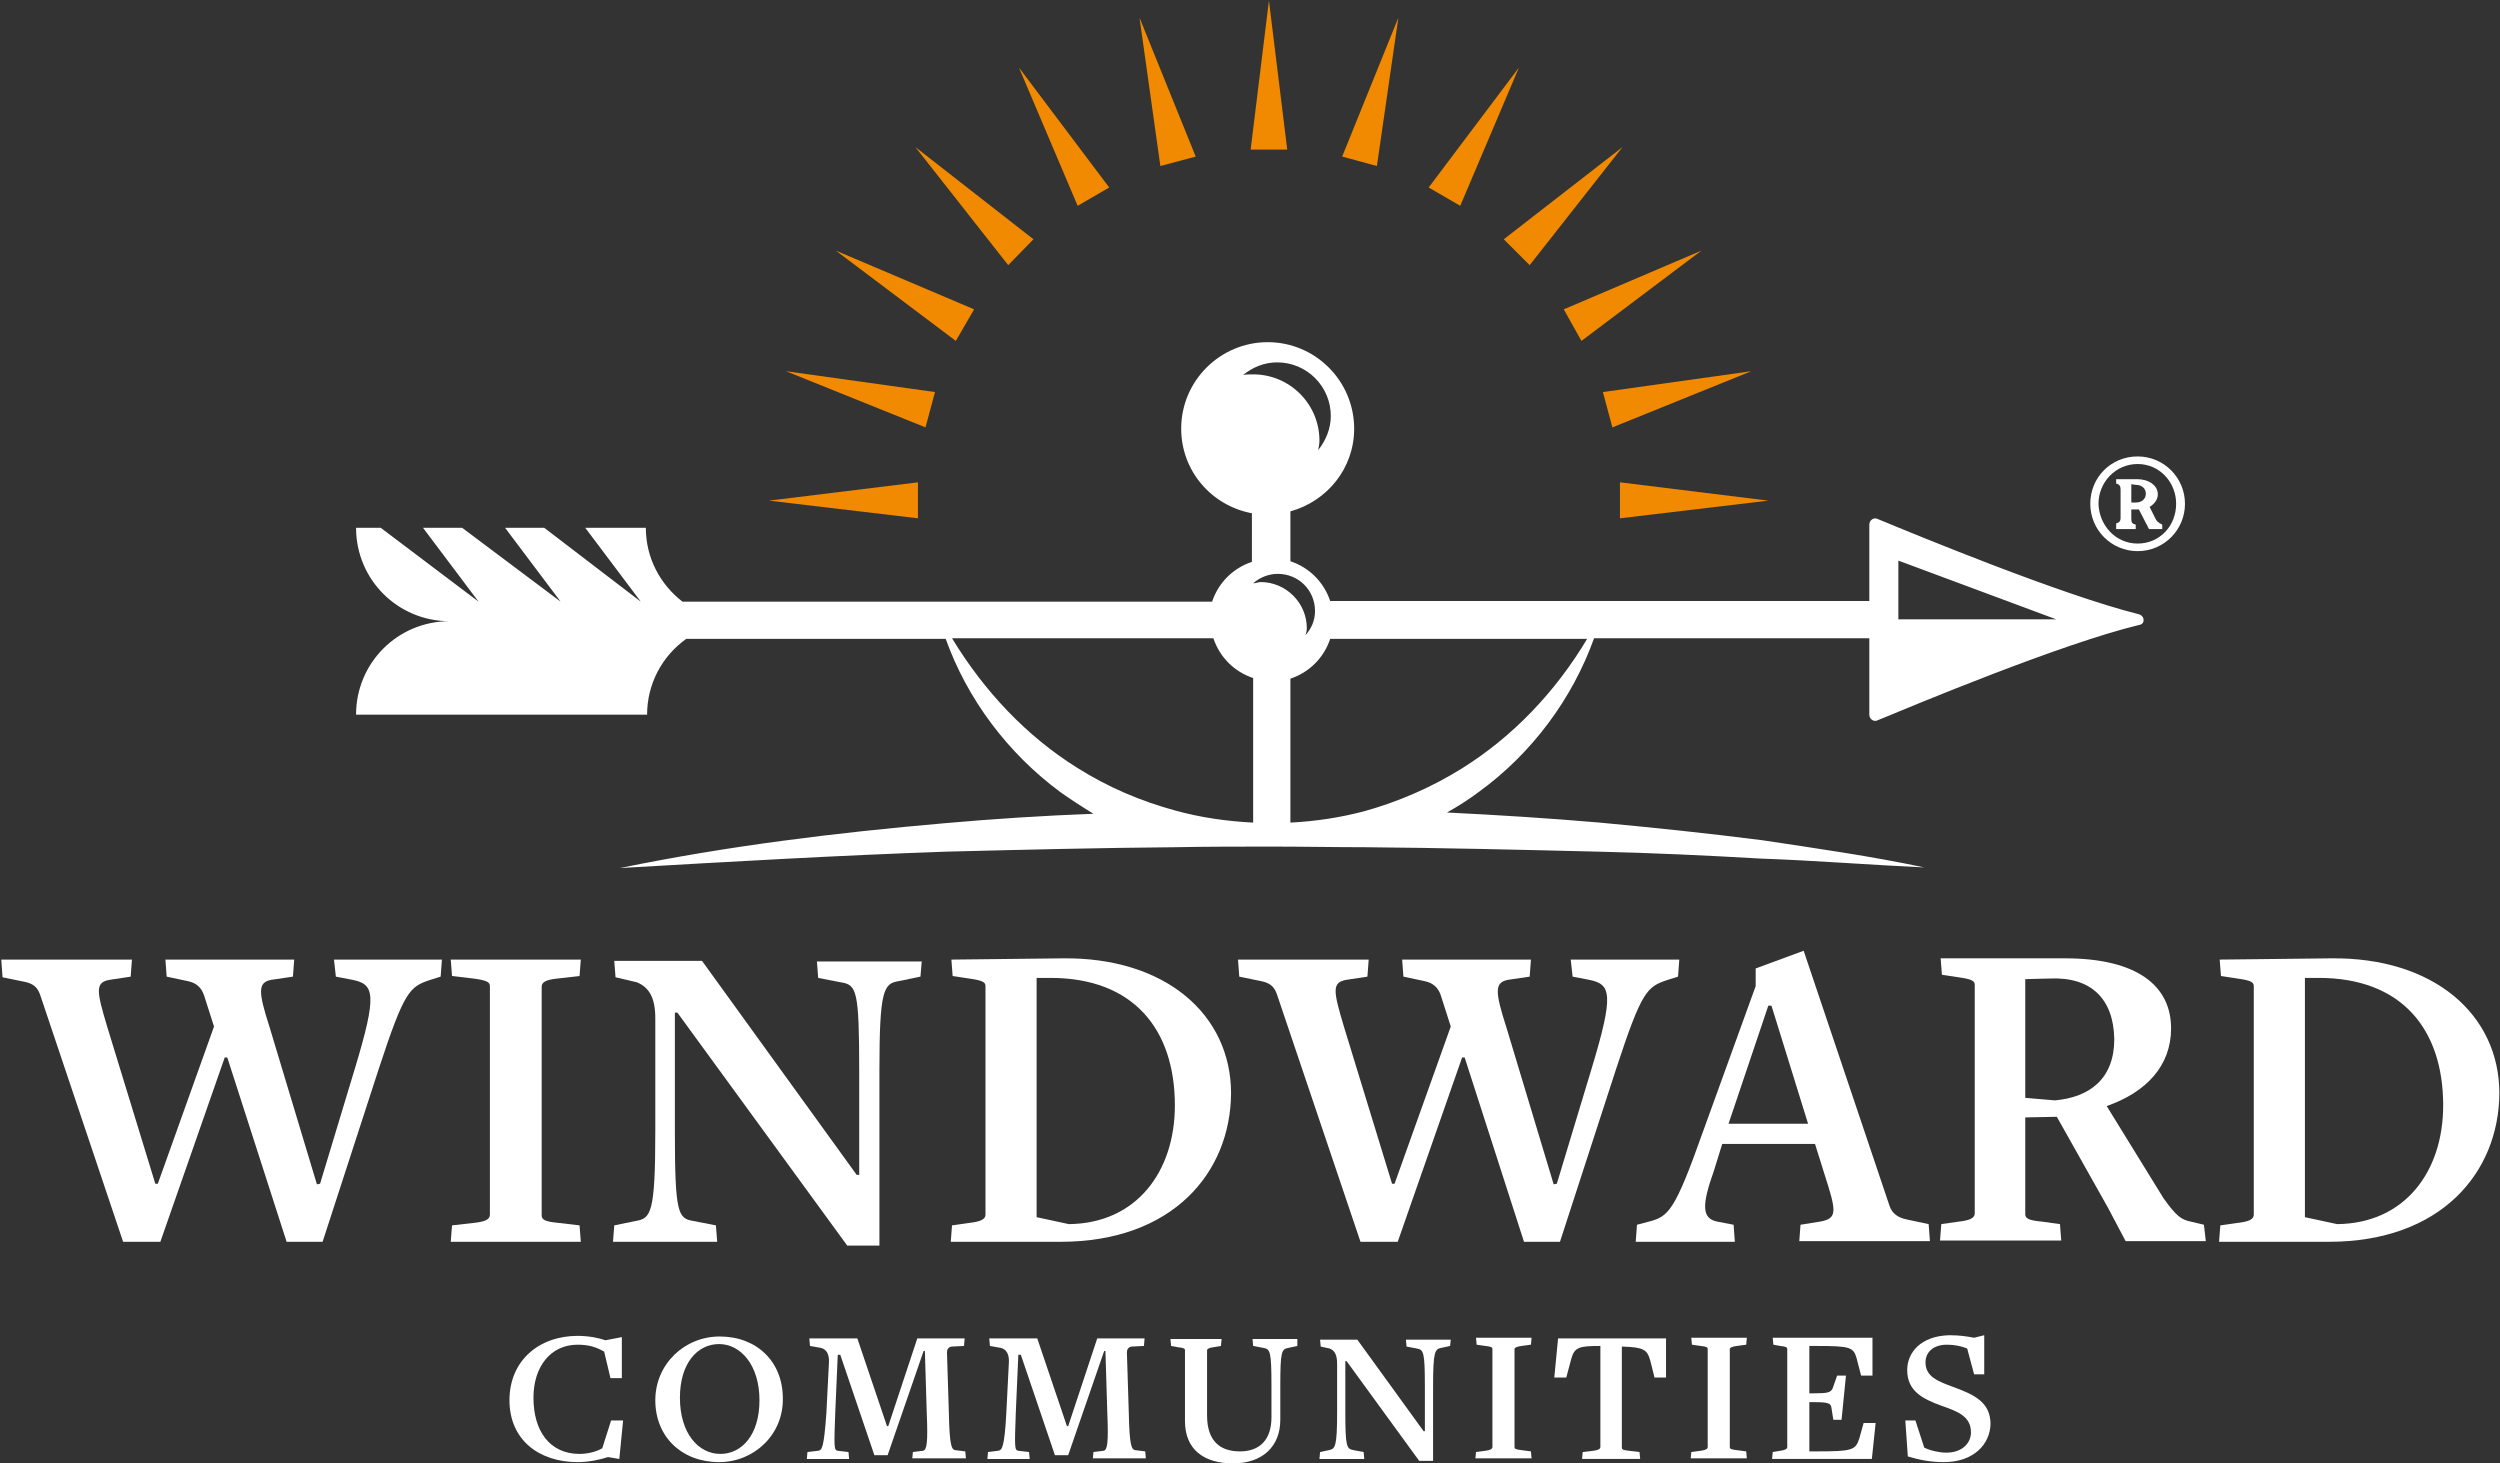 <?xml version="1.0" encoding="utf-8"?>
<!-- Generator: Adobe Illustrator 26.0.2, SVG Export Plug-In . SVG Version: 6.00 Build 0)  -->
<svg version="1.1" id="Layer_2" xmlns="http://www.w3.org/2000/svg" xmlns:xlink="http://www.w3.org/1999/xlink" x="0px" y="0px"
	 viewBox="0 0 396 231.8" style="enable-background:new 0 0 396 231.8;" xml:space="preserve">
<rect x="0" y="0" width="396" height="231.8" fill="#333333" stroke="none"/>
<style type="text/css">
	.st0{fill:#FFFFFF;}
	.st1{fill:#F18A00;}
</style>
<g>
	<g>
		<path class="st0" d="M69.8,154.7l-1.6,0.5c-3.3,1.1-4.1,1.6-8.2,14.1l-8.9,27.4h-5.7L36,167.5h-0.4l-10.2,29.2h-5.9L6.4,157.7
			c-0.4-1.2-1-1.9-2.6-2.2l-3.4-0.7L0.2,152h20.7l-0.2,2.7l-3.3,0.5c-2.4,0.4-2.1,1.8-0.4,7.5l7.6,24.8H25l8.9-24.9l-1.6-5
			c-0.4-1.1-1.1-1.9-2.6-2.2l-3.3-0.7l-0.2-2.7h20.4l-0.2,2.7l-3.4,0.5c-2.2,0.4-2.1,1.9-0.3,7.5l7.5,24.9l0.5-0.1l5.5-18.2
			c3.6-11.9,3.1-13.4-0.4-14.1l-2.6-0.5l-0.3-2.7H70L69.8,154.7z"/>
		<path class="st0" d="M71.4,196.7l0.2-2.6l3.5-0.4c1.9-0.2,2.5-0.6,2.5-1.3v-36.2c0-0.6-0.4-0.9-2.6-1.2l-3.4-0.4l-0.2-2.6H92
			l-0.2,2.6l-3.5,0.4c-1.9,0.2-2.5,0.6-2.5,1.3v36.2c0,0.7,0.5,1,2.6,1.2l3.4,0.4l0.2,2.6H71.4z"/>
		<path class="st0" d="M145.8,154.7l-3.4,0.7c-2.4,0.4-3.1,1.2-3.1,14.2v27.7h-5.1l-26.9-36.9h-0.4v18.8c0,13,0.5,13.8,2.9,14.2
			l3.6,0.7l0.2,2.6H97.1l0.2-2.6l3.4-0.7c2.4-0.4,3.1-1.2,3.1-14.2v-17.9c0-3.3-1-4.9-2.9-5.7l-3.4-0.8l-0.2-2.6h13.9l24.5,33.9h0.4
			v-16.3c0-13-0.4-13.8-2.9-14.2l-3.6-0.7l-0.2-2.6H146L145.8,154.7z"/>
		<path class="st0" d="M168,196.7h-17.4l0.2-2.6l2.8-0.4c1.8-0.2,2.5-0.6,2.5-1.3v-36.2c0-0.6-0.4-0.9-2.6-1.2l-2.6-0.4l-0.2-2.6
			l17.6-0.2c16.3-0.2,26.7,8.9,26.7,21.4C194.9,185.8,185.7,196.7,168,196.7 M166.4,154.9h-2.2v37.9l5.1,1.1
			c10.7-0.1,16.8-8.3,16.8-18.8C186.1,163,179.5,154.9,166.4,154.9"/>
		<path class="st0" d="M265.8,154.7l-1.6,0.5c-3.3,1.1-4.1,1.6-8.2,14.1l-8.9,27.4h-5.7l-9.4-29.2h-0.4l-10.2,29.2h-5.9l-13.2-39.1
			c-0.4-1.2-1-1.9-2.6-2.2l-3.4-0.7l-0.2-2.7h20.7l-0.2,2.7l-3.3,0.5c-2.4,0.4-2.1,1.8-0.4,7.5l7.6,24.8h0.4l8.9-24.9l-1.6-5
			c-0.4-1.1-1.1-1.9-2.6-2.2l-3.3-0.7l-0.2-2.7h20.4l-0.2,2.7l-3.4,0.5c-2.2,0.4-2.1,1.9-0.3,7.5l7.5,24.9l0.5-0.1l5.5-18.2
			c3.6-11.9,3.1-13.4-0.4-14.1l-2.6-0.5l-0.3-2.7h17.2L265.8,154.7z"/>
		<path class="st0" d="M285,196.7l0.2-2.7l3.1-0.5c2.8-0.5,2.6-1.6,0.7-7.5l-1.5-4.8h-14.7l-1.3,4.2c-2,5.6-1.9,7.6,0.5,8.1l2.6,0.5
			l0.2,2.7h-15.7l0.2-2.7l1.9-0.5c3.1-0.8,4.1-1.7,8.5-14.1l8.4-23.2v-2.8l7.6-2.8l13.6,40.4c0.4,1.2,1.3,1.9,2.9,2.2l3.3,0.7
			l0.2,2.7H285z M280.6,159.3h-0.5l-6.3,18.7h12.6L280.6,159.3z"/>
		<path class="st0" d="M342.7,189.8c2,2.8,2.8,3.4,4.3,3.7l2.1,0.5l0.3,2.6h-12.7l-2.8-5.3l-8.1-14.4l-5,0.1v15.3
			c0,0.7,0.5,1,2.6,1.2l2.9,0.4l0.2,2.6h-19.2l0.2-2.6l2.8-0.4c1.8-0.2,2.5-0.6,2.5-1.3v-36.2c0-0.6-0.4-0.9-2.6-1.2l-2.6-0.4
			l-0.2-2.6h19.7c11.5,0,16.8,4.4,16.8,11.1c0,5.9-3.9,10.1-10.2,12.3L342.7,189.8z M324.7,155c-0.8,0-3.9,0.1-3.9,0.1v18.8l4.7,0.4
			c5.6-0.5,9.4-3.5,9.4-9.7C334.8,158.2,331.2,154.7,324.7,155"/>
		<path class="st0" d="M368.9,196.7h-17.4l0.2-2.6l2.8-0.4c1.8-0.2,2.5-0.6,2.5-1.3v-36.2c0-0.6-0.4-0.9-2.6-1.2l-2.6-0.4l-0.2-2.6
			l17.6-0.2c16.3-0.2,26.7,8.9,26.7,21.4C395.8,185.8,386.6,196.7,368.9,196.7 M367.3,154.9h-2.2v37.9l5.1,1.1
			c10.7-0.1,16.8-8.3,16.8-18.8C387,163,380.4,154.9,367.3,154.9"/>
		<path class="st0" d="M98.1,231.1l-1.8-0.3c-1.2,0.4-3,0.8-4.8,0.8c-6.1,0-10.8-3.5-10.8-9.8c0-6.3,4.7-10.2,10.8-10.2
			c1.9,0,3.6,0.4,4.4,0.7l2.6-0.5v6.5h-1.8l-1-4.2c-1.2-0.7-2.4-1.1-4.2-1.1c-4.3,0-7,3.5-7,8.4c0,5.3,2.6,8.9,7.3,8.9
			c1.2,0,2.6-0.3,3.6-0.9l1.4-4.4h1.9L98.1,231.1z"/>
		<path class="st0" d="M113.9,231.6c-5.9,0-10.1-4-10.1-9.8c0-5.7,4.6-10.1,10.2-10.1c5.9,0,10,4,10,9.8
			C124.1,227.2,119.5,231.6,113.9,231.6 M113.9,212.9c-3.4,0-6.2,3-6.2,8.5c0,5.6,2.9,8.9,6.4,8.9c3.4,0,6.2-3,6.2-8.5
			C120.3,216.2,117.3,212.9,113.9,212.9"/>
		<path class="st0" d="M144.5,231.1l0.1-1.1l1.6-0.2c0.6-0.1,0.8-1.2,0.6-5.9l-0.3-9.9h-0.2l-5.7,16.5h-2.1l-5.4-15.9h-0.4l-0.4,9.2
			c-0.2,5.5-0.2,5.9,0.4,6l1.7,0.2l0.1,1.1h-6.7l0.1-1.1l1.7-0.2c0.6-0.1,0.9-0.4,1.3-6l0.4-7.9c0.1-1.4-0.4-2.2-1.3-2.4l-1.7-0.3
			l-0.1-1.2h7.6l4.7,13.9h0.2l4.6-13.9h7.5l-0.1,1.2l-2,0.1c-0.5,0.1-0.7,0.5-0.7,0.9l0.3,9.6c0.1,5,0.4,5.8,1,5.9l1.6,0.2l0.1,1.1
			H144.5z"/>
		<path class="st0" d="M173.1,231.1l0.1-1.1l1.6-0.2c0.6-0.1,0.8-1.2,0.6-5.9l-0.3-9.9h-0.2l-5.7,16.5h-2.1l-5.4-15.9h-0.4l-0.4,9.2
			c-0.2,5.5-0.2,5.9,0.4,6l1.7,0.2l0.1,1.1h-6.7l0.1-1.1l1.6-0.2c0.6-0.1,1-0.4,1.3-6l0.4-7.9c0.1-1.4-0.4-2.2-1.3-2.4l-1.7-0.3
			l-0.1-1.2h7.6l4.7,13.9h0.2l4.6-13.9h7.5l-0.1,1.2l-2,0.1c-0.5,0.1-0.7,0.5-0.7,0.9l0.3,9.6c0.1,5,0.4,5.8,1,5.9l1.6,0.2l0.1,1.1
			H173.1z"/>
		<path class="st0" d="M205.5,213.2l-1.4,0.3c-1.1,0.2-1.3,0.5-1.3,6.1v5.3c0,4.2-2.8,6.9-7.5,6.9c-4.6,0-7.6-2.2-7.6-6.7v-11.2
			c0-0.3-0.2-0.4-1.1-0.5l-1.1-0.2l-0.1-1.1h8.1l-0.1,1.1l-1.2,0.2c-0.8,0.1-1,0.3-1,0.5v10.3c0,4,2,5.7,5.2,5.7c3.2,0,5-1.9,5-5.4
			v-4.9c0-5.6-0.2-5.9-1.3-6.1l-1.6-0.3l-0.1-1.1h7.1L205.5,213.2z"/>
		<path class="st0" d="M229.7,213.2l-1.4,0.3c-1,0.2-1.3,0.5-1.3,6.1v11.8h-2.2l-11.5-15.8h-0.2v8c0,5.6,0.2,5.9,1.3,6.1l1.6,0.3
			l0.1,1.1h-7.1l0.1-1.1l1.4-0.3c1-0.2,1.3-0.5,1.3-6.1V216c0-1.4-0.4-2.1-1.2-2.4l-1.4-0.3l-0.1-1.1h5.9l10.5,14.5h0.2v-7
			c0-5.6-0.2-5.9-1.3-6.1l-1.6-0.3l-0.1-1.1h7.1L229.7,213.2z"/>
		<path class="st0" d="M233.7,231.1l0.1-1.1l1.5-0.2c0.8-0.1,1.1-0.3,1.1-0.6v-15.5c0-0.3-0.2-0.4-1.1-0.5l-1.4-0.2l-0.1-1.1h8.8
			l-0.1,1.1l-1.5,0.2c-0.8,0.1-1.1,0.3-1.1,0.5v15.5c0,0.3,0.2,0.4,1.1,0.5l1.5,0.2l0.1,1.1H233.7z"/>
		<path class="st0" d="M262.1,218.3l-0.7-2.8c-0.5-1.7-1-2.1-4.4-2.2h-0.1v16c0,0.3,0.2,0.4,1.1,0.5l1.7,0.2l0.1,1.1h-9.2l0.1-1.1
			l1.7-0.2c0.8-0.1,1.1-0.3,1.1-0.6v-16h-0.1c-3.2,0-4,0.2-4.5,2l-0.8,3h-1.9l0.6-6.2h17.1v6.2H262.1z"/>
		<path class="st0" d="M267.8,231.1l0.1-1.1l1.5-0.2c0.8-0.1,1.1-0.3,1.1-0.6v-15.5c0-0.3-0.2-0.4-1.1-0.5l-1.4-0.2l-0.1-1.1h8.8
			l-0.1,1.1l-1.5,0.2c-0.8,0.1-1.1,0.3-1.1,0.5v15.5c0,0.3,0.2,0.4,1.1,0.5l1.5,0.2l0.1,1.1H267.8z"/>
		<path class="st0" d="M296.5,231.1h-15.8l0.1-1.1l1.2-0.2c0.8-0.1,1.1-0.3,1.1-0.6v-15.5c0-0.3-0.2-0.4-1.1-0.5l-1.1-0.2l-0.1-1.1
			h15.8v6h-1.8l-0.7-2.7c-0.5-1.8-1-2-6.3-2h-1.2v7.5h0.8c2,0,2.6-0.1,2.9-0.8l0.7-2h1.4l-0.7,7h-1.3l-0.3-1.9
			c-0.1-0.7-0.4-0.9-2.8-0.9h-0.7v7.8h1.2c5.6,0,6.1-0.2,6.7-2l0.7-2.5h1.9L296.5,231.1z"/>
		<path class="st0" d="M307.9,231.6c-2.3,0-4-0.4-5.7-0.9l-0.4-5.7h1.6l1.4,4.3c1,0.5,2.4,0.8,3.5,0.8c2.6,0,3.9-1.6,3.9-3.2
			c0-2.5-2-3.3-4.6-4.2c-3-1.1-5.5-2.3-5.5-5.7c0-2.7,2.1-5.4,6.7-5.5c1.7,0,2.8,0.2,3.9,0.4l1.6-0.4v6.2h-1.6l-1.1-4.1
			c-1-0.4-2.1-0.6-3.2-0.6c-2.3,0-3.4,1.3-3.4,2.8c0,2.3,2,3,4.4,3.9c3.3,1.2,5.9,2.4,5.9,5.9C315.2,228.8,312.6,231.6,307.9,231.6"
			/>
		<path class="st0" d="M338.8,97.3c-12.4-3.1-35.6-12.7-41.4-15.1c-0.6-0.3-1.3,0.2-1.3,0.9v12.1h-85.4c-1-3-3.3-5.3-6.3-6.3v-7.9
			c5.8-1.6,10.1-6.8,10.1-13.1c0-7.5-6.1-13.7-13.7-13.7c-7.5,0-13.7,6.1-13.7,13.7c0,6.7,4.8,12.2,11.2,13.4V89
			c-3,1-5.3,3.3-6.3,6.3h-83.9c-3.5-2.7-5.8-6.9-5.8-11.7h-9.6l8.8,11.7L86.2,83.6H80l8.8,11.7L73.2,83.6h-6.2l8.8,11.7L60.3,83.6
			h-3.9c0,8.2,6.6,14.8,14.8,14.8c-8.2,0-14.8,6.6-14.8,14.8h46.1c0-4.9,2.4-9.3,6.2-12h41.1c3.4,9.5,9.8,18.1,18.2,24.3
			c1.7,1.2,3.4,2.3,5.2,3.4c-7.9,0.3-15.7,0.8-23.6,1.5c-17.2,1.5-34.4,3.6-51.4,7.1c17.3-1,34.5-2,51.7-2.6
			c12.1-0.3,24.1-0.6,36.2-0.7c5.1-0.1,10.3-0.1,15.4-0.1c4.9,0,9.8,0.1,14.7,0.1c12.3,0.1,24.6,0.4,36.9,0.7
			c8.6,0.2,17.2,0.6,25.8,1.1c8.6,0.3,17.2,1,25.9,1.4c-8.5-1.8-17-3-25.6-4.3c-8.6-1.1-17.2-2-25.8-2.8c-8.1-0.7-16.1-1.2-24.2-1.6
			c1.8-1,3.5-2.1,5.1-3.3c8.4-6.1,14.8-14.8,18.2-24.3h43.6v12.1c0,0.7,0.7,1.2,1.3,0.9c5.8-2.4,29-12.1,41.4-15.1
			C339.8,98.9,339.8,97.6,338.8,97.3 M196.9,59.4c1.5-1.2,3.3-2,5.4-2c4.7,0,8.5,3.8,8.5,8.5c0,2-0.8,3.9-2,5.4
			c0.1-0.5,0.2-1,0.2-1.5c0-5.8-4.7-10.5-10.5-10.5C197.9,59.3,197.4,59.3,196.9,59.4 M198.5,130.3c-4.1-0.2-8.3-0.8-12.3-1.9
			c-5.5-1.5-10.7-3.7-15.6-6.8c-8-5-14.7-12.1-19.8-20.5h41.4c1,3,3.3,5.3,6.3,6.3V130.3z M199.7,92.2c-0.4,0-0.8,0.2-1.2,0.2
			c1-0.9,2.4-1.5,3.9-1.5c3.3,0,5.9,2.6,5.9,5.9c0,1.5-0.6,2.8-1.5,3.8c0.1-0.4,0.2-0.7,0.2-1.1C207,95.5,203.7,92.2,199.7,92.2
			 M231.6,121.7c-4.8,3-10.1,5.3-15.5,6.8c-3.8,1-7.7,1.6-11.7,1.8v-22.8c3-1,5.3-3.3,6.3-6.3h40.7
			C246.4,109.6,239.6,116.7,231.6,121.7 M300.7,98.1v-9.3l25,9.3H300.7z"/>
		<polygon class="st1" points="203.9,23.7 201,0.1 198.1,23.7 		"/>
		<polygon class="st1" points="189.4,24.8 180.5,2.8 183.8,26.3 		"/>
		<polygon class="st1" points="175.7,29.7 161.4,10.7 170.7,32.6 		"/>
		<polygon class="st1" points="163.7,37.9 145,23.3 159.7,42 		"/>
		<polygon class="st1" points="154.3,49 132.4,39.7 151.4,54 		"/>
		<polygon class="st1" points="148.1,62.1 124.5,58.8 146.6,67.7 		"/>
		<polygon class="st1" points="145.4,76.4 121.8,79.3 145.4,82.1 		"/>
		<polygon class="st1" points="256.6,82.1 280.1,79.3 256.6,76.4 		"/>
		<polygon class="st1" points="255.4,67.7 277.4,58.8 253.9,62.1 		"/>
		<polygon class="st1" points="250.5,54 269.5,39.7 247.7,49 		"/>
		<polygon class="st1" points="242.3,42 257,23.3 238.2,37.9 		"/>
		<polygon class="st1" points="231.3,32.6 240.6,10.7 226.3,29.7 		"/>
		<polygon class="st1" points="218.1,26.3 221.5,2.8 212.6,24.8 		"/>
	</g>
</g>
<g>
	<path class="st0" d="M338.6,87.3c-4.2,0-7.5-3.4-7.5-7.5c0-4.2,3.3-7.5,7.5-7.5c4.2,0,7.5,3.4,7.5,7.5
		C346.1,83.9,342.8,87.3,338.6,87.3z M338.6,86.1c3.5,0,6.1-2.8,6.1-6.3c0-3.4-2.6-6.3-6.1-6.3c-3.5,0-6.2,2.9-6.2,6.3
		C332.5,83.2,335.1,86.1,338.6,86.1z M335.2,83.6v-0.7c0.5-0.1,0.7-0.4,0.7-0.8v-4.6c0-0.5-0.2-0.8-0.7-0.9v-0.7h3.3
		c1.9,0,3.3,1,3.3,2.4c0,0.8-0.5,1.5-1.3,2l0.8,1.6c0.3,0.7,0.6,0.9,1.2,1.2v0.7h-2.1l-1.6-3.1h-0.1h-1.1v1.5c0,0.6,0.2,0.8,0.7,0.9
		v0.7H335.2z M337.6,76.7v2.9l0.7,0c1,0,1.6-0.6,1.6-1.4c0-0.8-0.6-1.4-1.6-1.4L337.6,76.7z"/>
</g>
</svg>
